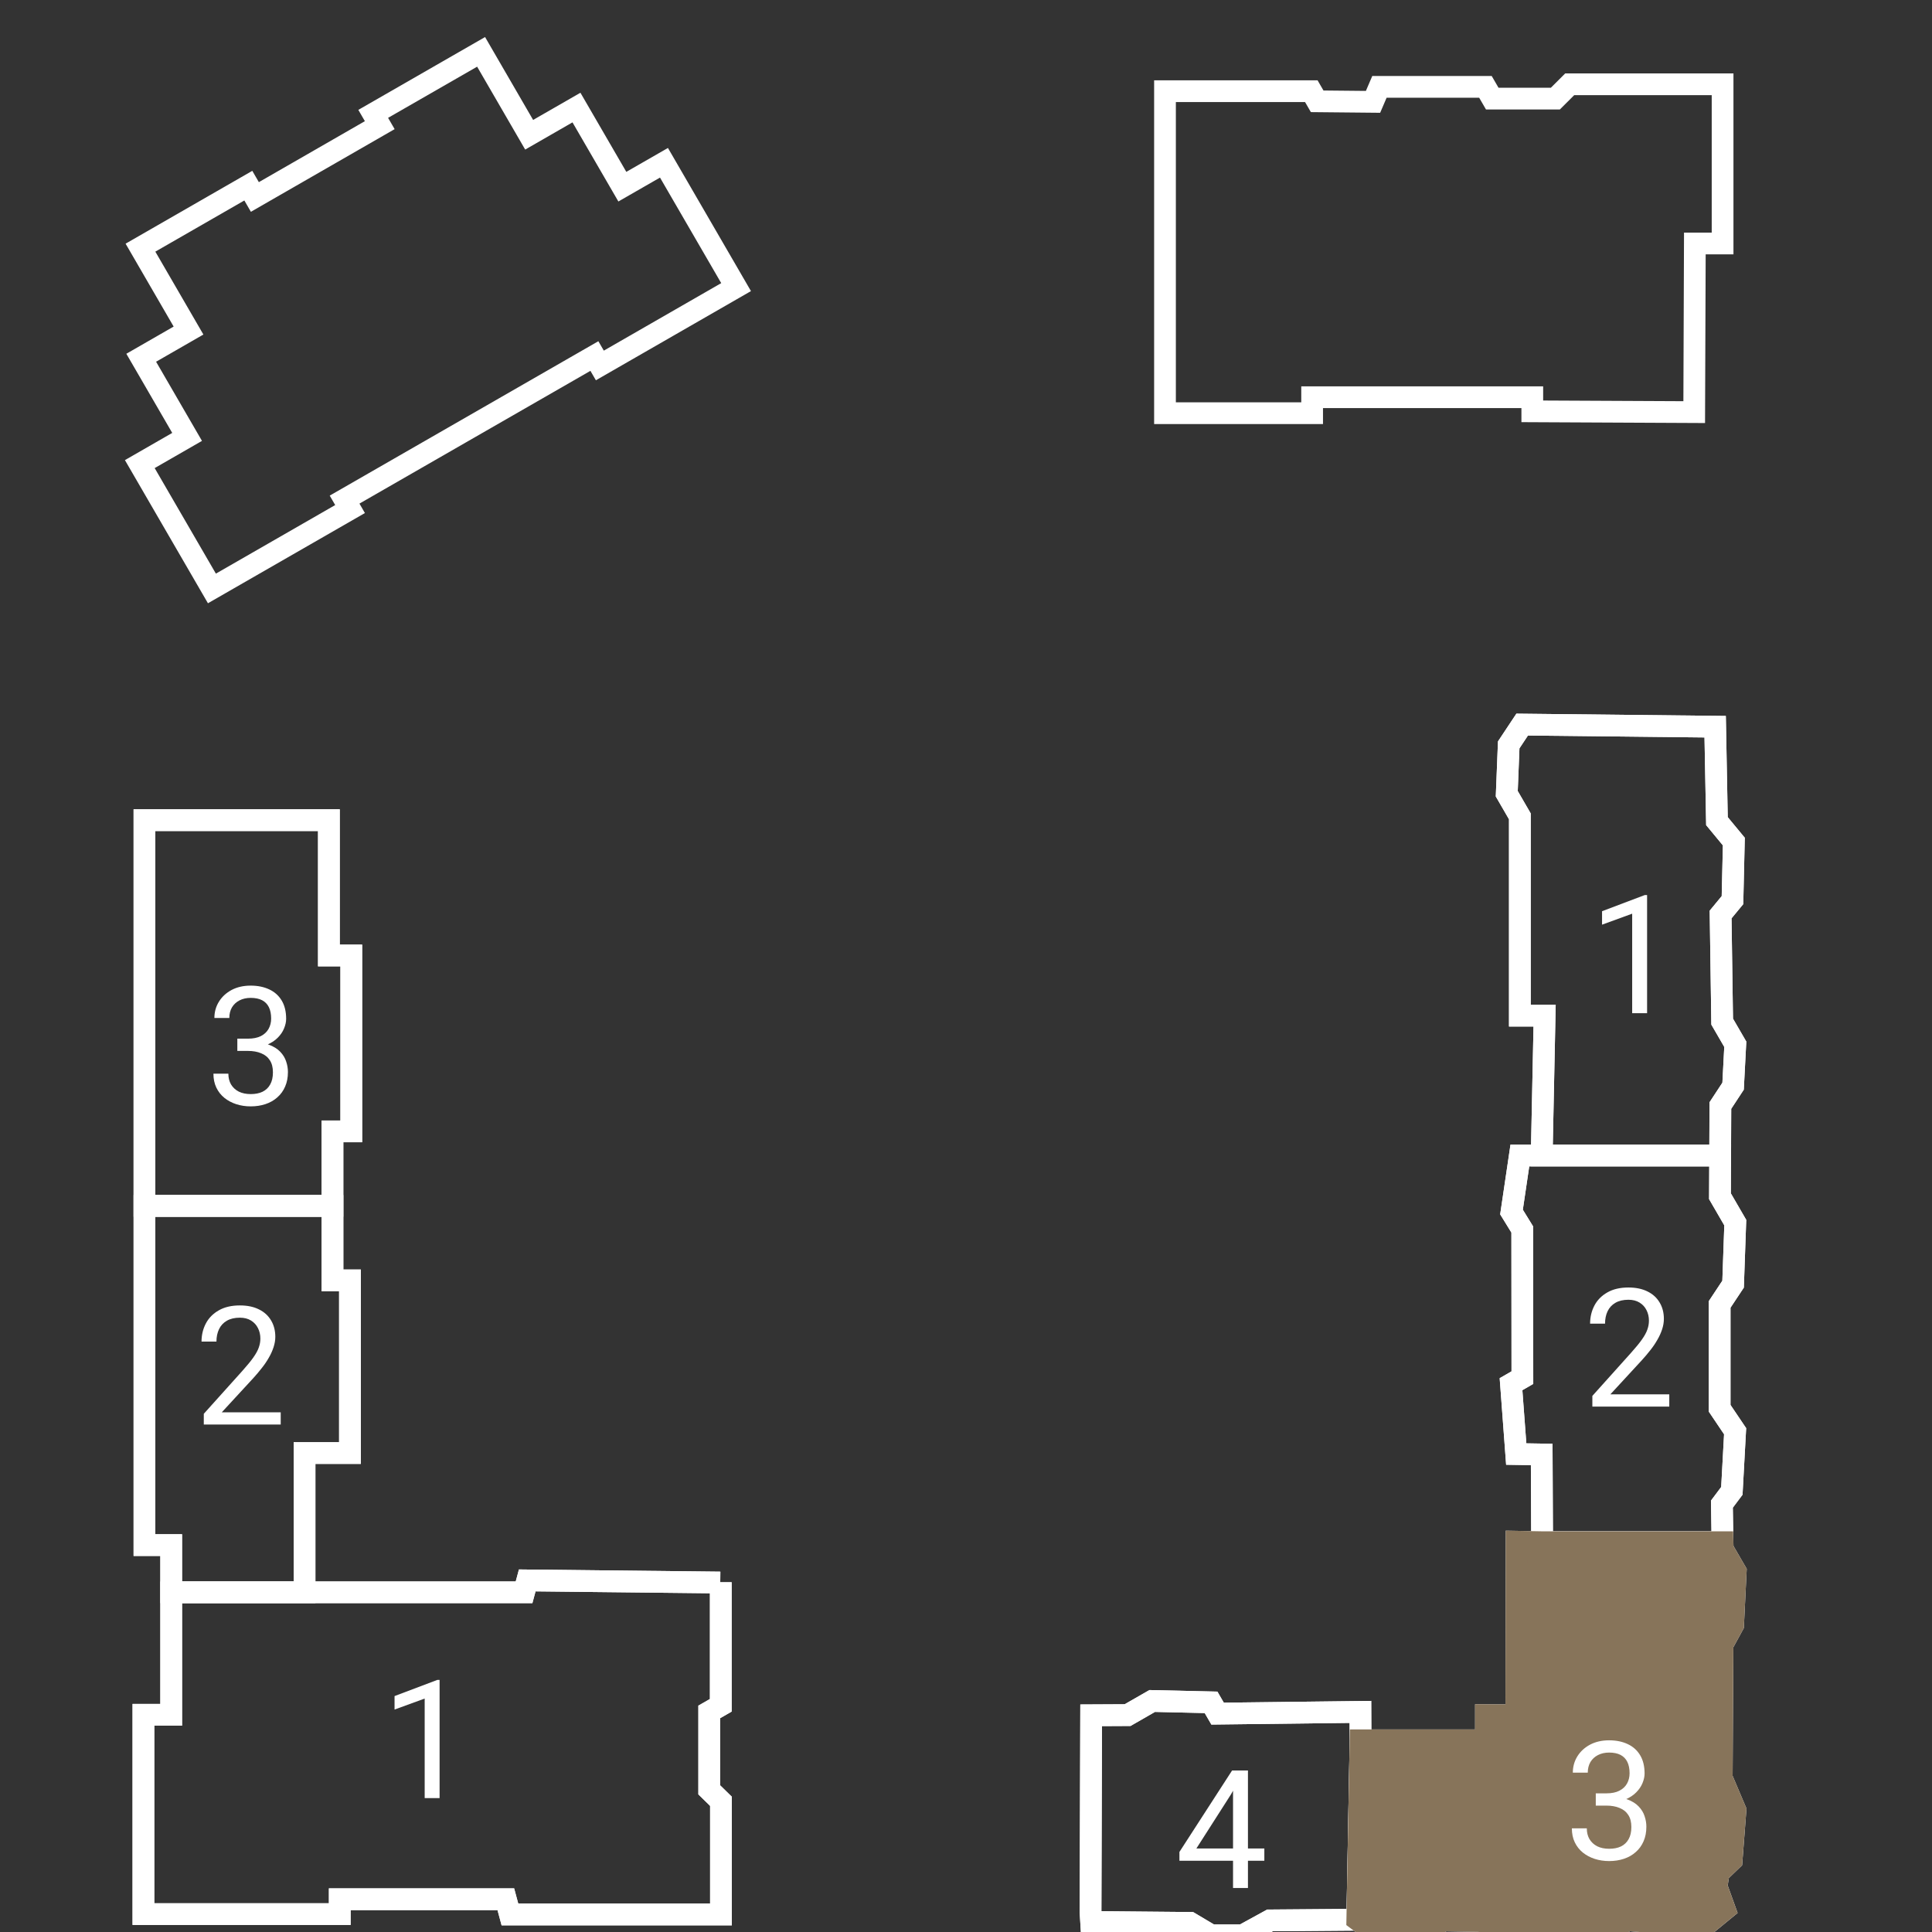 <svg width="64" height="64" viewBox="0 0 64 64" fill="none" xmlns="http://www.w3.org/2000/svg">
<rect x="0" y="0" width="64" height="64" fill="#333333" stroke="none"/>
<g clip-path="url(#clip0_4974_7121)">
<path d="M45.07 57.65L45.066 56.709L40.335 56.766L40.118 56.392L38.169 56.347L37.354 56.815L36.146 56.821L36.126 63.346L36.146 63.668L39.423 63.698L40.118 64.111L41.167 64.111L42.07 63.616L44.962 63.593M45.07 57.65L49.224 57.65L49.224 56.816L50.229 56.821L50.239 51.072L51.084 51.087M45.07 57.65L44.962 63.593M51.084 51.087L51.071 48.181L50.227 48.167L50.054 45.853L50.431 45.636L50.427 40.729L50.07 40.15L50.347 38.277L51.071 38.277M51.084 51.087L57.06 51.087M51.071 38.277L51.167 33.645L50.347 33.645L50.347 27.043L49.913 26.294L49.978 24.675L50.424 24.003L56.817 24.073L56.876 27.201L57.435 27.878L57.39 29.818L56.997 30.294L57.049 33.843L57.483 34.592L57.411 35.981L56.989 36.623L56.982 38.277M51.071 38.277L56.982 38.277M44.962 63.593L45.57 64.049L47.065 64.049L47.818 63.616L49.084 63.638L49.723 64.019L53.099 64.076L53.914 63.607L56.456 63.81L57.136 63.253L56.863 62.495L56.933 62.038L57.362 61.625L57.489 59.971L57.035 58.9L57.06 54.475L57.411 53.832L57.498 52.059L57.064 51.31L57.06 51.087M57.06 51.087L57.04 49.827L57.37 49.387L57.478 47.411L56.965 46.65L56.965 43.212L57.411 42.539L57.483 40.501L56.976 39.627L56.982 38.277" stroke="white" stroke-width="0.72"/>
<path d="M36.145 56.821L36.125 63.346L36.145 63.668L39.422 63.698L40.117 64.111L41.166 64.111L42.069 63.616L44.961 63.593L45.069 57.65L45.065 56.709L40.334 56.766L40.117 56.392L38.168 56.347L37.353 56.815L36.145 56.821Z" stroke="white" stroke-width="0.72"/>
<path d="M51.071 48.181L51.084 51.087L57.061 51.087L57.04 49.827L57.37 49.387L57.478 47.411L56.965 46.65L56.965 43.212L57.411 42.539L57.483 40.501L56.976 39.627L56.983 38.277L51.071 38.277L50.348 38.277L50.071 40.15L50.427 40.729L50.431 45.636L50.055 45.853L50.227 48.167L51.071 48.181Z" stroke="white" stroke-width="0.72"/>
<path d="M49.223 57.65L45.07 57.65L44.962 63.593L45.57 64.049L47.065 64.049L47.817 63.616L49.083 63.638L49.722 64.019L53.099 64.076L53.913 63.607L56.455 63.81L57.135 63.253L56.862 62.495L56.932 62.038L57.361 61.625L57.489 59.971L57.035 58.9L57.06 54.475L57.411 53.832L57.498 52.059L57.064 51.31L57.06 51.087L51.083 51.087L50.239 51.072L50.229 56.821L49.223 56.816L49.223 57.65Z" fill="#87745A" stroke="#87745A" stroke-width="0.72"/>
<path d="M51.167 33.645L51.071 38.277L56.983 38.277L56.99 36.623L57.411 35.981L57.484 34.592L57.049 33.843L56.998 30.294L57.391 29.818L57.436 27.878L56.876 27.201L56.817 24.073L50.424 24.003L49.978 24.675L49.914 26.294L50.348 27.043L50.348 33.645L51.167 33.645Z" stroke="white" stroke-width="0.72"/>
<path d="M23.859 52.423L17.466 52.353L17.36 52.747L10.088 52.747M10.088 52.747L10.088 48.134L11.593 48.134L11.593 42.414L11.014 42.414L11.014 39.946M10.088 52.747L5.671 52.747M23.877 52.413L23.877 56.49L23.494 56.71L23.494 59.29L23.883 59.671L23.883 63.419L16.892 63.419L16.756 62.914L11.255 62.914L11.255 63.407L4.751 63.407L4.751 56.804L5.671 56.804L5.671 52.747M5.671 52.747L5.671 51.183L4.785 51.183L4.785 39.946M11.014 39.946L11.014 37.478L11.637 37.478L11.637 31.652L10.895 31.652L10.895 27.169L4.785 27.169L4.785 39.946M11.014 39.946L4.785 39.946" stroke="white" stroke-width="0.72"/>
<path d="M11.637 37.478L11.013 37.478L11.013 39.946L4.785 39.946L4.785 27.169L10.895 27.169L10.895 31.652L11.637 31.652L11.637 37.478Z" stroke="white" stroke-width="0.72"/>
<path d="M10.089 48.134L10.089 52.747L5.671 52.747L5.671 51.183L4.785 51.183L4.785 39.946L11.014 39.946L11.014 42.414L11.593 42.414L11.593 48.134L10.089 48.134Z" stroke="white" stroke-width="0.72"/>
<path d="M23.859 52.423L17.466 52.353L17.36 52.747L10.088 52.747L5.671 52.747L5.671 56.804L4.751 56.804L4.751 63.407L11.255 63.407L11.255 62.914L16.756 62.914L16.892 63.419L23.883 63.419L23.883 59.671L23.494 59.29L23.494 56.71L23.877 56.49L23.877 52.413" stroke="white" stroke-width="0.72"/>
<path d="M21.995 5.392L24.384 9.511L19.871 12.106L19.69 11.794L11.415 16.55L11.596 16.863L7.02 19.493L4.631 15.374L6.198 14.473L4.678 11.851L6.245 10.95L4.653 8.204L8.226 6.15L8.443 6.525L12.58 4.146L12.363 3.772L15.937 1.718L17.529 4.464L19.096 3.563L20.616 6.184L21.995 5.392Z" stroke="white" stroke-width="0.72"/>
<path d="M50.759 13.626L56.123 13.652L56.144 8.066L57.063 8.066L57.063 2.792L51.999 2.792L51.523 3.267L49.433 3.267L49.207 2.877L45.696 2.877L45.483 3.374L43.633 3.356L43.439 3.021L38.592 3.021L38.592 13.688L43.466 13.688L43.466 13.158L50.759 13.158L50.759 13.626Z" stroke="white" stroke-width="0.72"/>
<path d="M54.562 29.65V33.564H54.068V30.267L53.07 30.631V30.185L54.485 29.65H54.562Z" fill="white"/>
<path d="M14.562 55.65V59.564H14.068V56.267L13.07 56.631V56.185L14.485 55.65H14.562Z" fill="white"/>
<path d="M55.297 46.19V46.596H52.749V46.241L54.024 44.821C54.181 44.646 54.302 44.498 54.388 44.377C54.475 44.254 54.536 44.145 54.569 44.048C54.605 43.95 54.623 43.85 54.623 43.749C54.623 43.62 54.596 43.505 54.543 43.401C54.491 43.296 54.414 43.212 54.313 43.15C54.211 43.087 54.088 43.056 53.944 43.056C53.771 43.056 53.627 43.09 53.511 43.158C53.397 43.224 53.311 43.317 53.254 43.436C53.197 43.555 53.169 43.693 53.169 43.848H52.674C52.674 43.629 52.722 43.428 52.818 43.246C52.914 43.064 53.057 42.92 53.246 42.813C53.435 42.704 53.668 42.65 53.944 42.65C54.19 42.65 54.4 42.694 54.575 42.781C54.75 42.867 54.883 42.988 54.976 43.145C55.07 43.3 55.118 43.481 55.118 43.69C55.118 43.804 55.098 43.92 55.059 44.038C55.021 44.154 54.969 44.269 54.901 44.385C54.835 44.501 54.758 44.615 54.669 44.727C54.581 44.84 54.487 44.95 54.388 45.059L53.345 46.19H55.297Z" fill="white"/>
<path d="M9.299 46.784V47.19H6.751V46.834L8.026 45.415C8.183 45.24 8.304 45.092 8.39 44.971C8.477 44.848 8.538 44.738 8.571 44.642C8.607 44.544 8.625 44.444 8.625 44.343C8.625 44.214 8.598 44.098 8.545 43.995C8.493 43.89 8.416 43.806 8.315 43.744C8.213 43.681 8.09 43.65 7.946 43.65C7.773 43.65 7.629 43.684 7.513 43.752C7.399 43.818 7.313 43.91 7.256 44.03C7.199 44.149 7.17 44.286 7.17 44.441H6.676C6.676 44.222 6.724 44.022 6.82 43.84C6.916 43.658 7.059 43.514 7.248 43.407C7.437 43.298 7.67 43.244 7.946 43.244C8.192 43.244 8.402 43.287 8.577 43.375C8.752 43.46 8.885 43.581 8.978 43.738C9.072 43.893 9.12 44.075 9.12 44.284C9.12 44.398 9.1 44.514 9.061 44.631C9.023 44.747 8.971 44.863 8.903 44.979C8.837 45.095 8.76 45.209 8.67 45.321C8.583 45.434 8.489 45.544 8.39 45.653L7.347 46.784H9.299Z" fill="white"/>
<path d="M52.862 59.407H53.215C53.388 59.407 53.53 59.378 53.642 59.321C53.757 59.262 53.841 59.183 53.897 59.083C53.954 58.981 53.982 58.867 53.982 58.741C53.982 58.591 53.957 58.465 53.907 58.364C53.857 58.262 53.782 58.186 53.683 58.134C53.583 58.082 53.456 58.056 53.303 58.056C53.164 58.056 53.041 58.084 52.934 58.139C52.829 58.193 52.746 58.269 52.685 58.369C52.627 58.469 52.597 58.587 52.597 58.722H52.102C52.102 58.524 52.152 58.344 52.252 58.182C52.352 58.02 52.492 57.891 52.672 57.794C52.854 57.698 53.064 57.65 53.303 57.65C53.538 57.65 53.744 57.692 53.921 57.776C54.097 57.858 54.234 57.981 54.332 58.145C54.43 58.307 54.479 58.509 54.479 58.752C54.479 58.849 54.456 58.955 54.41 59.067C54.365 59.178 54.295 59.281 54.199 59.377C54.104 59.473 53.981 59.553 53.83 59.615C53.678 59.676 53.496 59.706 53.284 59.706H52.862V59.407ZM52.862 59.813V59.516H53.284C53.532 59.516 53.737 59.546 53.899 59.604C54.061 59.663 54.189 59.742 54.282 59.84C54.376 59.938 54.442 60.046 54.479 60.163C54.519 60.279 54.538 60.395 54.538 60.511C54.538 60.693 54.507 60.854 54.445 60.995C54.384 61.136 54.298 61.255 54.185 61.353C54.075 61.451 53.945 61.525 53.795 61.575C53.645 61.625 53.482 61.65 53.306 61.65C53.136 61.65 52.977 61.626 52.827 61.578C52.679 61.53 52.548 61.46 52.434 61.369C52.32 61.276 52.231 61.163 52.167 61.03C52.102 60.894 52.07 60.74 52.07 60.567H52.565C52.565 60.703 52.594 60.821 52.653 60.923C52.714 61.024 52.799 61.104 52.91 61.161C53.022 61.216 53.154 61.243 53.306 61.243C53.457 61.243 53.587 61.218 53.696 61.166C53.806 61.112 53.891 61.032 53.95 60.925C54.011 60.818 54.041 60.684 54.041 60.522C54.041 60.359 54.007 60.227 53.939 60.123C53.872 60.018 53.775 59.941 53.651 59.891C53.528 59.839 53.382 59.813 53.215 59.813H52.862Z" fill="white"/>
<path d="M7.862 34.407H8.215C8.388 34.407 8.53 34.378 8.643 34.321C8.757 34.262 8.841 34.183 8.897 34.083C8.954 33.981 8.982 33.867 8.982 33.741C8.982 33.591 8.957 33.465 8.907 33.364C8.857 33.262 8.782 33.186 8.683 33.134C8.583 33.082 8.456 33.056 8.303 33.056C8.164 33.056 8.041 33.084 7.934 33.139C7.829 33.193 7.746 33.269 7.685 33.369C7.626 33.469 7.597 33.587 7.597 33.722H7.102C7.102 33.524 7.152 33.344 7.252 33.182C7.352 33.02 7.492 32.891 7.672 32.794C7.854 32.698 8.064 32.65 8.303 32.65C8.538 32.65 8.744 32.692 8.921 32.776C9.097 32.858 9.234 32.981 9.332 33.145C9.43 33.307 9.479 33.509 9.479 33.752C9.479 33.849 9.456 33.955 9.41 34.067C9.365 34.178 9.295 34.281 9.199 34.377C9.104 34.473 8.981 34.553 8.83 34.615C8.678 34.676 8.496 34.706 8.284 34.706H7.862V34.407ZM7.862 34.813V34.516H8.284C8.532 34.516 8.737 34.546 8.899 34.604C9.061 34.663 9.189 34.742 9.282 34.84C9.376 34.938 9.442 35.046 9.479 35.163C9.519 35.279 9.538 35.395 9.538 35.511C9.538 35.693 9.507 35.854 9.445 35.995C9.384 36.136 9.298 36.255 9.185 36.353C9.075 36.451 8.945 36.525 8.795 36.575C8.645 36.625 8.482 36.65 8.306 36.65C8.136 36.65 7.977 36.626 7.827 36.578C7.679 36.53 7.548 36.46 7.434 36.369C7.32 36.276 7.231 36.163 7.167 36.03C7.102 35.894 7.07 35.74 7.07 35.567H7.565C7.565 35.703 7.594 35.821 7.653 35.923C7.714 36.024 7.799 36.104 7.91 36.161C8.022 36.216 8.154 36.243 8.306 36.243C8.457 36.243 8.587 36.218 8.696 36.166C8.806 36.112 8.891 36.032 8.95 35.925C9.011 35.818 9.041 35.684 9.041 35.522C9.041 35.359 9.007 35.227 8.939 35.123C8.872 35.018 8.775 34.941 8.651 34.891C8.528 34.839 8.382 34.813 8.215 34.813H7.862Z" fill="white"/>
<path d="M41.883 61.233V61.639H39.07V61.348L40.814 58.65H41.217L40.784 59.431L39.632 61.233H41.883ZM41.34 58.65V62.543H40.846V58.65H41.34Z" fill="white"/>
</g>
<defs>
<clipPath id="clip0_4974_7121">
<rect width="64" height="64" fill="white"/>
</clipPath>
</defs>
</svg>
